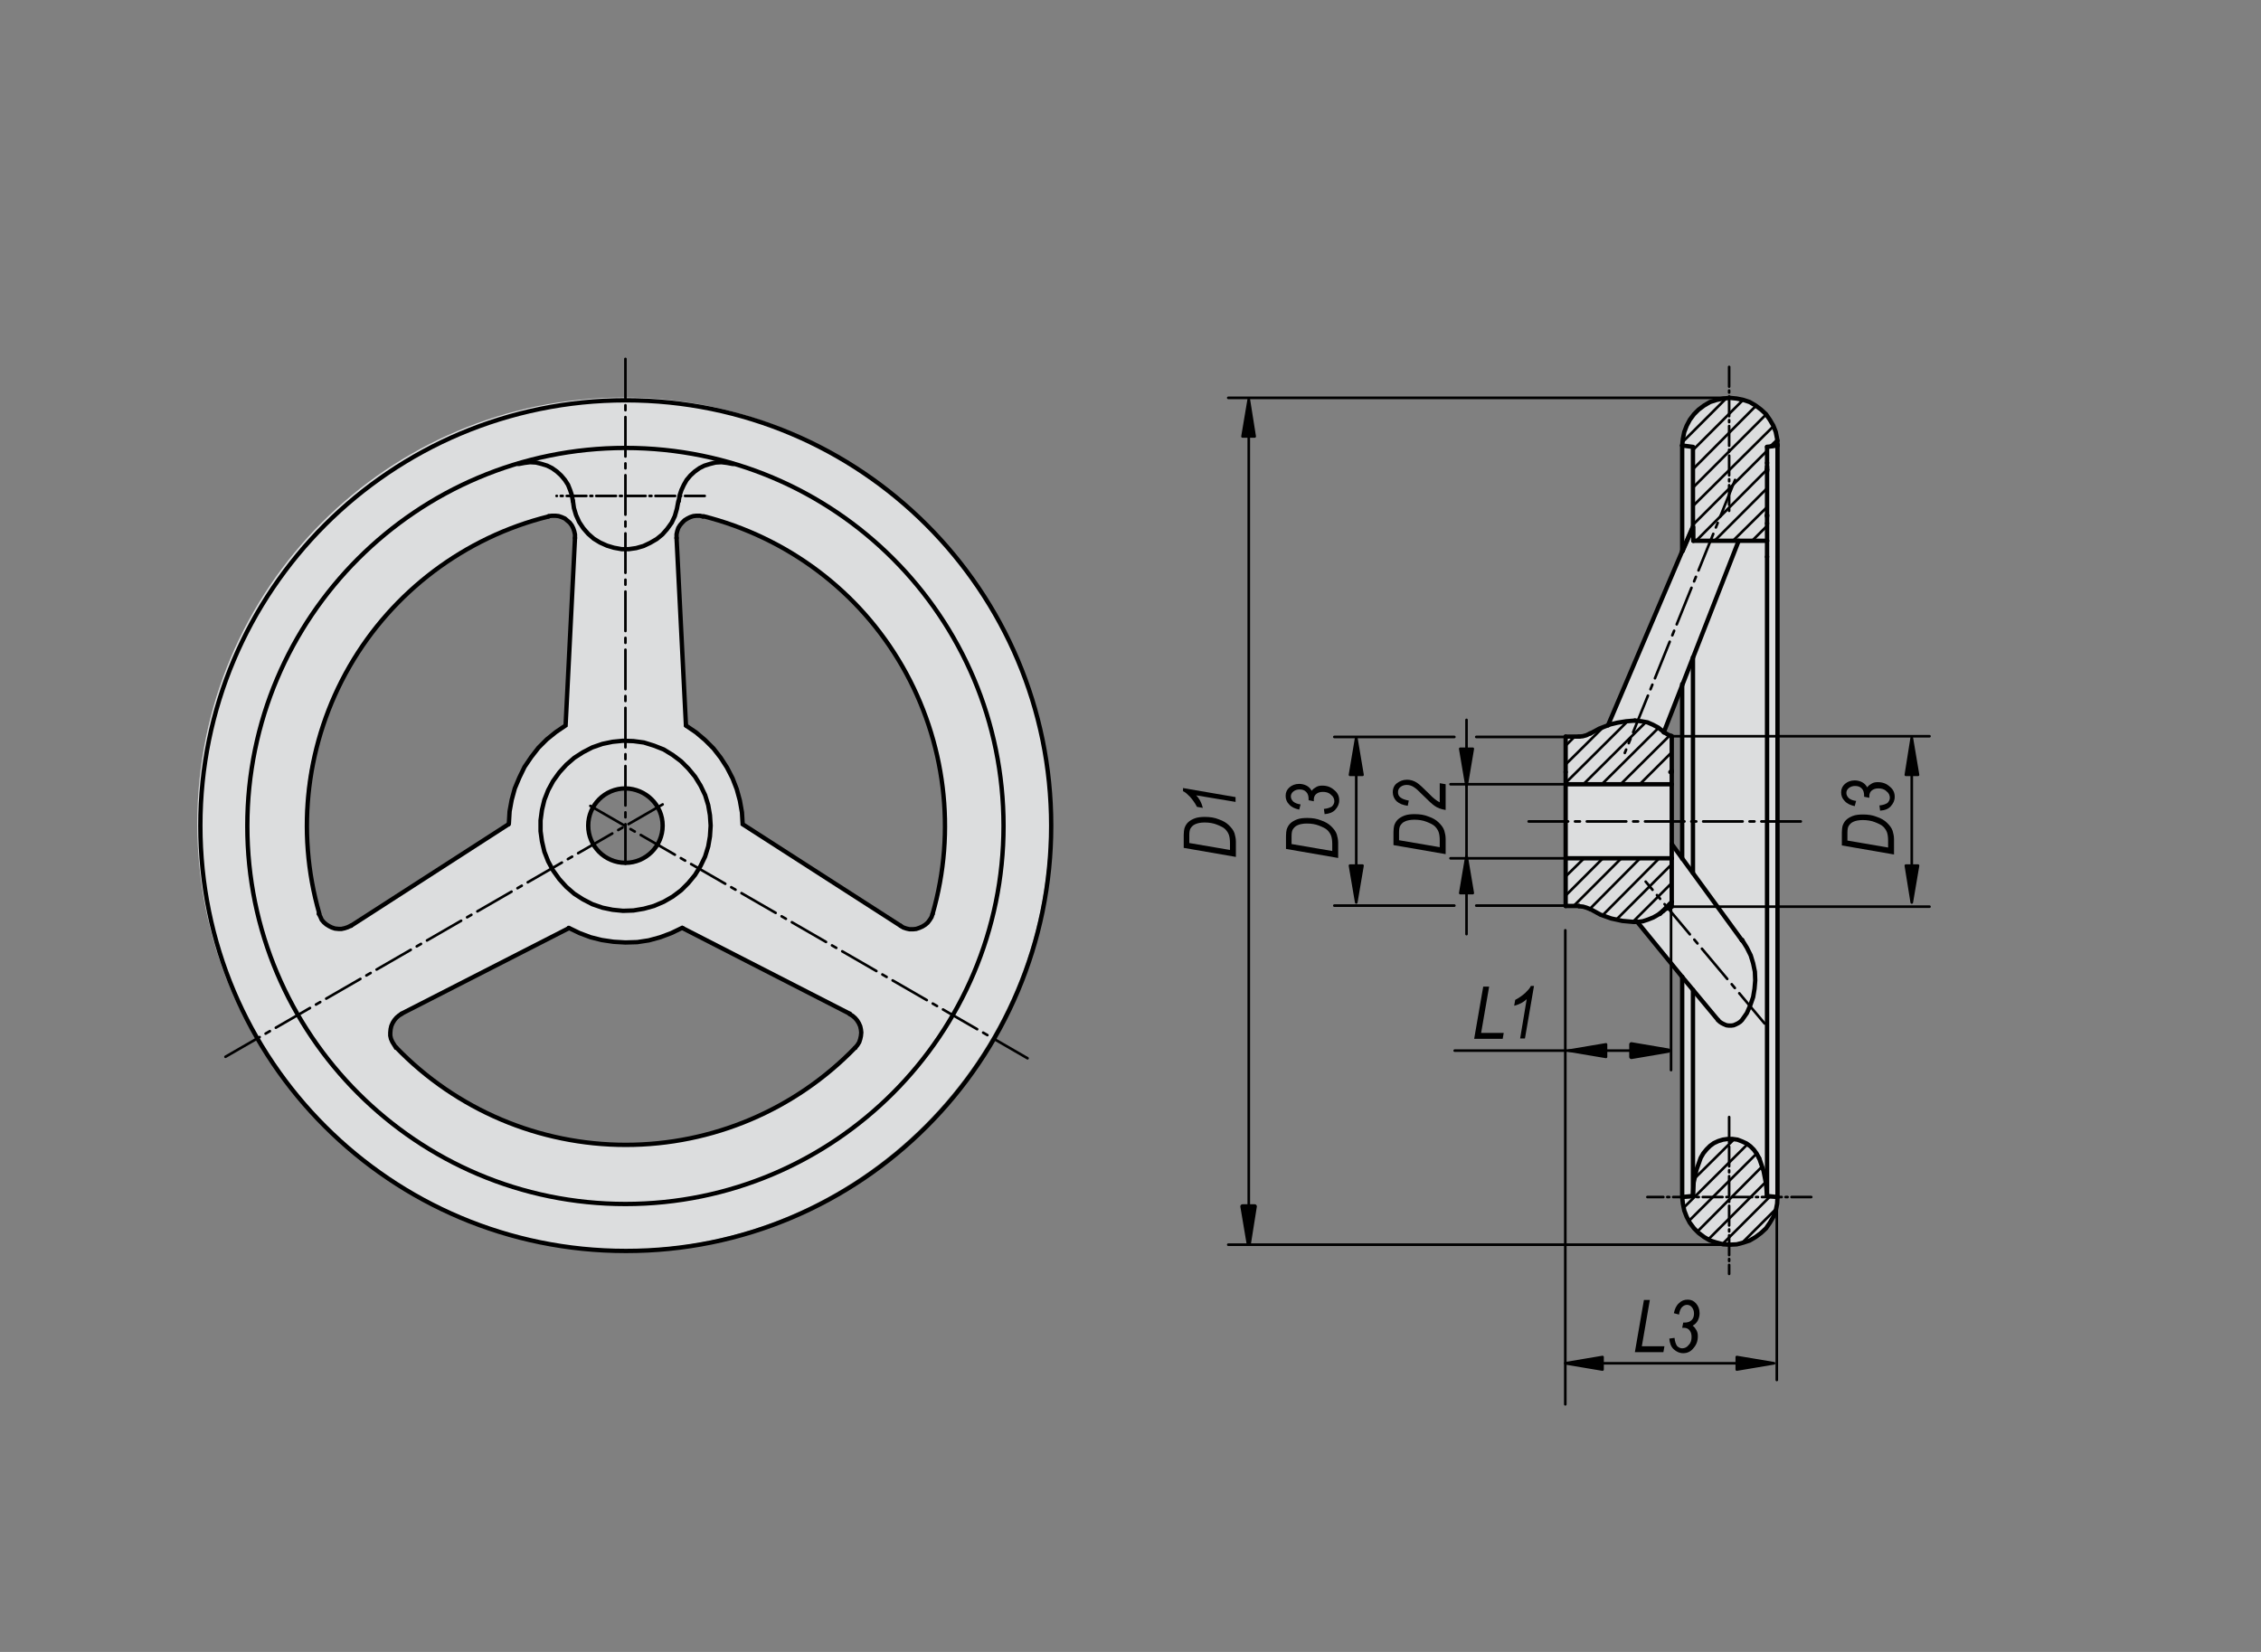 <?xml version="1.0" encoding="utf-8"?>
<!-- Generator: Adobe Illustrator 16.0.3, SVG Export Plug-In . SVG Version: 6.00 Build 0)  -->
<!DOCTYPE svg PUBLIC "-//W3C//DTD SVG 1.1//EN" "http://www.w3.org/Graphics/SVG/1.1/DTD/svg11.dtd">
<svg version="1.1" id="K0160-06273-0080X10" xmlns="http://www.w3.org/2000/svg" xmlns:xlink="http://www.w3.org/1999/xlink"
	 x="0px" y="0px" width="650px" height="475px" viewBox="0 0 650 475" enable-background="new 0 0 650 475" xml:space="preserve">
<rect x="0" y="0" width="650" height="475" fill="#808080" stroke="none"/>
<path fill="#FFFFFF" d="M511,132.9l-0.1-4.1l0.1-3.1l-0.9-3.5l-1.6-1.8l-2.1-2.7L504,116l-3-1.1l-3.6-0.7l-3.7,0.3l-2.6,1.1
	l-2.7,1.7l-2,2.3l-1.6,2.1l-0.9,2.8l-0.4,3.1l0.3,30.1l-8.1,18.9l-13.2,31.5l-3,1.2l-2.3,1.5l-2.9,0.6l-4.1-0.1v2v33.3l0.1,13.5h3.5
	l3.4,1.2l3.2,1.6l3.9,1.1l3.6,0.6l3.1,0.2l12.9,16.1l-0.3,8.3l-0.1,54.8l0.2,2.9l0.8,2.5l1.5,2.1l1.2,1.7l1.6,1.3l1.6,1.5l2.7,0.9
	l2.3,0.7l2.2,0.2l2.3-0.2l2.6-0.8l2.5-1.5l2.1-1.7l1.8-2.5l1.5-2.2l0.7-3.7L511,132.9z M480.7,243.2v-31.4l-1.6-1l-0.9-0.8l5-11.7
	l0.1,48.1L480.7,243.2z"/>
<path fill="#DCDDDE" d="M511,132.9l-0.1-4.1l0.1-3.1l-0.9-3.5l-1.6-1.8l-2.1-2.7L504,116l-3-1.1l-3.6-0.7l-3.7,0.3l-2.6,1.1
	l-2.7,1.7l-2,2.3l-1.6,2.1l-0.9,2.8l-0.4,3.1l0.3,30.1l-8.1,18.9l-13.2,31.5l-3,1.2l-2.3,1.5l-2.9,0.6l-4.1-0.1v2v33.3l0.1,13.5h3.5
	l3.4,1.2l3.2,1.6l3.9,1.1l3.6,0.6l3.1,0.2l12.9,16.1l-0.3,8.3l-0.1,54.8l0.2,2.9l0.8,2.5l1.5,2.1l1.2,1.7l1.6,1.3l1.6,1.5l2.7,0.9
	l2.3,0.7l2.2,0.2l2.3-0.2l2.6-0.8l2.5-1.5l2.1-1.7l1.8-2.5l1.5-2.2l0.7-3.7L511,132.9z M480.7,243.2v-31.4l-1.6-1l-0.9-0.8l5-11.7
	l0.1,48.1L480.7,243.2z"/>
<line fill="none" stroke="#000000" stroke-width="1.25" stroke-linecap="round" stroke-miterlimit="1.5" x1="483.6" y1="158.5" x2="483.6" y2="128.1"/>
<polyline fill="none" stroke="#000000" stroke-width="1.25" stroke-linecap="round" stroke-miterlimit="1.5" points="511,128.1 
	510.9,126.2 510.5,124.2 509.8,122.4 508.8,120.7 507.7,119.1 506.3,117.8 504.7,116.6 503,115.6 501.2,115 499.3,114.6 
	497.3,114.4 495.4,114.6 493.5,115 491.6,115.6 489.9,116.6 488.3,117.8 487,119.1 485.8,120.7 484.9,122.4 484.2,124.2 
	483.8,126.2 483.6,128.1 "/>
<line fill="none" stroke="#000000" stroke-width="1.25" stroke-linecap="round" stroke-miterlimit="1.5" x1="511" y1="344.2" x2="511" y2="127.8"/>
<polyline fill="none" stroke="#000000" stroke-width="1.25" stroke-linecap="round" stroke-miterlimit="1.5" points="483.6,344.2 
	483.8,346.1 484.2,348.1 484.9,349.9 485.8,351.6 487,353.2 488.3,354.5 489.9,355.7 491.6,356.7 493.5,357.3 495.4,357.8 
	497.3,357.9 499.3,357.8 501.2,357.3 503,356.7 504.7,355.7 506.3,354.5 507.7,353.2 508.8,351.6 509.8,349.9 510.5,348.1 
	510.9,346.1 511,344.2 "/>
<line fill="none" stroke="#000000" stroke-width="1.25" stroke-linecap="round" stroke-miterlimit="1.5" x1="483.6" y1="280.9" x2="483.6" y2="344.2"/>
<line fill="none" stroke="#000000" stroke-width="1.25" stroke-linecap="round" stroke-miterlimit="1.5" x1="483.6" y1="196.7" x2="483.6" y2="246.9"/>
<polyline fill="none" stroke="#000000" stroke-width="1.25" stroke-linecap="round" stroke-miterlimit="1.5" points="505.7,333 
	505,331.7 504.2,330.6 503.2,329.6 502.1,328.8 500.8,328.2 499.5,327.7 498.1,327.5 496.7,327.5 495.3,327.7 494,328.1 
	492.7,328.7 491.6,329.5 490.6,330.5 489.7,331.6 489,332.8 488.9,333 487.7,336.4 486.9,340 486.7,343.7 486.7,343.9 "/>
<polyline fill="none" stroke="#000000" stroke-width="1.25" stroke-linecap="round" stroke-miterlimit="1.5" points="508,343.9 
	507.7,340.3 507,336.7 505.8,333.2 505.7,333 "/>
<line fill="none" stroke="#000000" stroke-width="1.25" stroke-linecap="round" stroke-miterlimit="1.5" x1="508" y1="343.9" x2="511" y2="344.2"/>
<line fill="none" stroke="#000000" stroke-width="1.25" stroke-linecap="round" stroke-miterlimit="1.5" x1="486.7" y1="343.9" x2="483.6" y2="344.2"/>
<line fill="none" stroke="#000000" stroke-width="1.25" stroke-linecap="round" stroke-miterlimit="1.5" x1="508" y1="128.5" x2="511" y2="128.1"/>
<line fill="none" stroke="#000000" stroke-width="1.25" stroke-linecap="round" stroke-miterlimit="1.5" x1="483.6" y1="128.1" x2="486.7" y2="128.5"/>
<line fill="none" stroke="#000000" stroke-width="1.25" stroke-linecap="round" stroke-miterlimit="1.5" x1="508" y1="343.9" x2="508" y2="160.1"/>
<line fill="none" stroke="#000000" stroke-width="1.25" stroke-linecap="round" stroke-miterlimit="1.5" x1="450.1" y1="236.2" x2="450.1" y2="246.8"/>
<line fill="none" stroke="#000000" stroke-width="1.25" stroke-linecap="round" stroke-miterlimit="1.5" x1="450.1" y1="260.5" x2="453.9" y2="260.5"/>
<line fill="none" stroke="#000000" stroke-width="1.25" stroke-linecap="round" stroke-miterlimit="1.5" x1="480.6" y1="260.7" x2="480.6" y2="246.8"/>
<line fill="none" stroke="#000000" stroke-width="1.25" stroke-linecap="round" stroke-miterlimit="1.5" x1="450.1" y1="211.8" x2="450.1" y2="222"/>
<line fill="none" stroke="#000000" stroke-width="1.25" stroke-linecap="round" stroke-miterlimit="1.5" x1="450.1" y1="246.8" x2="480.6" y2="246.8"/>
<line fill="none" stroke="#000000" stroke-width="1.25" stroke-linecap="round" stroke-miterlimit="1.5" x1="480.6" y1="225.5" x2="450.1" y2="225.5"/>
<line fill="none" stroke="#000000" stroke-width="1.25" stroke-linecap="round" stroke-miterlimit="1.5" x1="450.1" y1="246.8" x2="450.1" y2="260.5"/>
<polyline fill="none" stroke="#000000" stroke-width="1.25" stroke-linecap="round" stroke-miterlimit="1.5" points="480.6,246.8 
	480.6,225.5 480.6,222 "/>
<line fill="none" stroke="#000000" stroke-width="1.25" stroke-linecap="round" stroke-miterlimit="1.5" x1="450.1" y1="225.5" x2="450.1" y2="236.2"/>
<line fill="none" stroke="#000000" stroke-width="1.25" stroke-linecap="round" stroke-miterlimit="1.5" x1="486.7" y1="189" x2="486.7" y2="251"/>
<line fill="none" stroke="#000000" stroke-width="1.25" stroke-linecap="round" stroke-miterlimit="1.5" x1="508" y1="160.1" x2="508" y2="155.5"/>
<polyline fill="none" stroke="#000000" stroke-width="1.25" stroke-linecap="round" stroke-miterlimit="1.5" points="469.9,265.1 
	470.6,265 470.7,265.1 "/>
<polyline fill="none" stroke="#000000" stroke-width="1.25" stroke-linecap="round" stroke-miterlimit="1.5" points="457.2,261.4 
	460.1,263 463.2,264.1 466.4,264.8 469.7,265.1 469.9,265.1 "/>
<polyline fill="none" stroke="#000000" stroke-width="1.25" stroke-linecap="round" stroke-miterlimit="1.5" points="480.6,260.7 
	479.7,261 478.8,261.4 478.1,262 478,262 "/>
<polyline fill="none" stroke="#000000" stroke-width="1.25" stroke-linecap="round" stroke-miterlimit="1.5" points="457.1,261.4 
	456.1,261 455.1,260.7 454,260.6 453.9,260.5 "/>
<polyline fill="none" stroke="#000000" stroke-width="1.25" stroke-linecap="round" stroke-miterlimit="1.5" points="453.9,211.8 
	455,211.7 456.1,211.4 457.1,210.9 457.2,210.9 "/>
<line fill="none" stroke="#000000" stroke-width="1.25" stroke-linecap="round" stroke-miterlimit="1.5" x1="453.9" y1="211.8" x2="450.1" y2="211.8"/>
<polyline fill="none" stroke="#000000" stroke-width="1.25" stroke-linecap="round" stroke-miterlimit="1.5" points="478.3,210.5 
	478.8,210.8 479.6,211.3 480.5,211.6 480.6,211.7 "/>
<polyline fill="none" stroke="#000000" stroke-width="1.25" stroke-linecap="round" stroke-miterlimit="1.5" points="493.9,293.3 
	494.4,293.8 495,294.2 495.6,294.5 496.3,294.8 497,294.9 497.7,294.9 498.4,294.8 499.1,294.5 499.7,294.2 500.3,293.8 
	500.8,293.3 500.8,293.3 502.2,291.3 503.2,289 504,286.7 504.4,284.3 504.6,281.9 504.5,279.4 504,277 503.3,274.7 502.2,272.5 
	500.9,270.4 500.8,270.4 "/>
<line fill="none" stroke="#000000" stroke-width="1.25" stroke-linecap="round" stroke-miterlimit="1.5" x1="470.7" y1="265.1" x2="483.6" y2="280.9"/>
<line fill="none" stroke="#000000" stroke-width="1.25" stroke-linecap="round" stroke-miterlimit="1.5" x1="500.8" y1="270.4" x2="480.6" y2="242.7"/>
<line fill="none" stroke="#000000" stroke-width="1.25" stroke-linecap="round" stroke-miterlimit="1.5" x1="500.8" y1="270.4" x2="500.8" y2="270.4"/>
<line fill="none" stroke="#000000" stroke-width="1.25" stroke-linecap="round" stroke-miterlimit="1.5" x1="500.8" y1="270.4" x2="500.8" y2="270.3"/>
<line fill="none" stroke="#000000" stroke-width="1.25" stroke-linecap="round" stroke-miterlimit="1.5" x1="486.7" y1="343.9" x2="486.7" y2="284.6"/>
<polyline fill="none" stroke="#000000" stroke-width="1.25" stroke-linecap="round" stroke-miterlimit="1.5" points="462.4,208.5 
	459.8,209.5 457.4,210.8 457.2,210.9 "/>
<line fill="none" stroke="#000000" stroke-width="1.25" stroke-linecap="round" stroke-miterlimit="1.5" x1="483.6" y1="158.5" x2="462.3" y2="208.5"/>
<line fill="none" stroke="#000000" stroke-width="1.25" stroke-linecap="round" stroke-miterlimit="1.5" x1="483.6" y1="280.9" x2="493.9" y2="293.3"/>
<polyline fill="none" stroke="#000000" stroke-width="1.25" stroke-linecap="round" stroke-miterlimit="1.5" points="470.7,265.1 
	472.3,264.9 473.8,264.4 475.3,263.8 476.7,263 478,262 478,262 "/>
<line fill="none" stroke="#000000" stroke-width="1.25" stroke-linecap="round" stroke-miterlimit="1.5" x1="499.7" y1="155.5" x2="508" y2="155.5"/>
<line fill="none" stroke="#000000" stroke-width="1.25" stroke-linecap="round" stroke-miterlimit="1.5" x1="478.3" y1="210.6" x2="499.8" y2="155.6"/>
<line fill="none" stroke="#000000" stroke-width="1.25" stroke-linecap="round" stroke-miterlimit="1.5" x1="486.7" y1="151.4" x2="483.6" y2="158.5"/>
<line fill="none" stroke="#000000" stroke-width="1.25" stroke-linecap="round" stroke-miterlimit="1.5" x1="508" y1="155.5" x2="508" y2="150.5"/>
<line fill="none" stroke="#000000" stroke-width="1.25" stroke-linecap="round" stroke-miterlimit="1.5" x1="486.7" y1="151.1" x2="486.7" y2="128.6"/>
<line fill="none" stroke="#000000" stroke-width="1.25" stroke-linecap="round" stroke-miterlimit="1.5" x1="508" y1="133.1" x2="508" y2="128.5"/>
<line fill="none" stroke="#000000" stroke-width="1.25" stroke-linecap="round" stroke-miterlimit="1.5" x1="450.1" y1="222" x2="450.1" y2="225.5"/>
<line fill="none" stroke="#000000" stroke-width="1.25" stroke-linecap="round" stroke-miterlimit="1.5" x1="480.6" y1="222" x2="480.6" y2="211.7"/>
<line fill="none" stroke="#000000" stroke-width="1.25" stroke-linecap="round" stroke-miterlimit="1.5" x1="508" y1="148.2" x2="508" y2="148.5"/>
<line fill="none" stroke="#000000" stroke-width="1.25" stroke-linecap="round" stroke-miterlimit="1.5" x1="508" y1="148.2" x2="508" y2="148.1"/>
<polyline fill="none" stroke="#000000" stroke-width="1.25" stroke-linecap="round" stroke-miterlimit="1.5" points="508,134.2 
	508,135.1 508,148.1 "/>
<line fill="none" stroke="#000000" stroke-width="1.25" stroke-linecap="round" stroke-miterlimit="1.5" x1="508" y1="148.5" x2="508" y2="150.5"/>
<line fill="none" stroke="#000000" stroke-width="1.25" stroke-linecap="round" stroke-miterlimit="1.5" x1="508" y1="135.1" x2="508" y2="135.5"/>
<line fill="none" stroke="#000000" stroke-width="1.25" stroke-linecap="round" stroke-miterlimit="1.5" x1="508" y1="135.1" x2="508" y2="133.1"/>
<line fill="none" stroke="#000000" stroke-width="0.75" stroke-linecap="round" stroke-miterlimit="1.5" x1="500.7" y1="357.5" x2="510.6" y2="347.6"/>
<line fill="none" stroke="#000000" stroke-width="0.75" stroke-linecap="round" stroke-miterlimit="1.5" x1="508.9" y1="344" x2="495.1" y2="357.8"/>
<line fill="none" stroke="#000000" stroke-width="0.75" stroke-linecap="round" stroke-miterlimit="1.5" x1="491" y1="356.5" x2="507.7" y2="339.8"/>
<line fill="none" stroke="#000000" stroke-width="0.75" stroke-linecap="round" stroke-miterlimit="1.5" x1="506.6" y1="335.4" x2="487.9" y2="354.2"/>
<line fill="none" stroke="#000000" stroke-width="0.75" stroke-linecap="round" stroke-miterlimit="1.5" x1="485.5" y1="351.1" x2="505" y2="331.7"/>
<line fill="none" stroke="#000000" stroke-width="0.75" stroke-linecap="round" stroke-miterlimit="1.5" x1="502.4" y1="329" x2="484" y2="347.3"/>
<line fill="none" stroke="#000000" stroke-width="0.75" stroke-linecap="round" stroke-miterlimit="1.5" x1="487.2" y1="338.8" x2="498.5" y2="327.6"/>
<line fill="none" stroke="#000000" stroke-width="1.25" stroke-linecap="round" stroke-miterlimit="1.5" x1="480.6" y1="259.3" x2="477.2" y2="262.8"/>
<line fill="none" stroke="#000000" stroke-width="0.75" stroke-linecap="round" stroke-miterlimit="1.5" x1="469.4" y1="265.1" x2="480.6" y2="253.9"/>
<line fill="none" stroke="#000000" stroke-width="0.75" stroke-linecap="round" stroke-miterlimit="1.5" x1="480.6" y1="248.5" x2="464.6" y2="264.5"/>
<line fill="none" stroke="#000000" stroke-width="0.75" stroke-linecap="round" stroke-miterlimit="1.5" x1="460.6" y1="263.3" x2="477" y2="246.8"/>
<line fill="none" stroke="#000000" stroke-width="0.75" stroke-linecap="round" stroke-miterlimit="1.5" x1="471.5" y1="246.8" x2="457" y2="261.4"/>
<line fill="none" stroke="#000000" stroke-width="0.75" stroke-linecap="round" stroke-miterlimit="1.5" x1="452.4" y1="260.5" x2="466.1" y2="246.8"/>
<line fill="none" stroke="#000000" stroke-width="0.75" stroke-linecap="round" stroke-miterlimit="1.5" x1="460.8" y1="246.8" x2="450.1" y2="257.5"/>
<line fill="none" stroke="#000000" stroke-width="0.75" stroke-linecap="round" stroke-miterlimit="1.5" x1="450.1" y1="252" x2="455.4" y2="246.8"/>
<line fill="none" stroke="#000000" stroke-width="1.25" stroke-linecap="round" stroke-miterlimit="1.5" x1="480.2" y1="222" x2="480.6" y2="221.6"/>
<line fill="none" stroke="#000000" stroke-width="0.75" stroke-linecap="round" stroke-miterlimit="1.5" x1="480.6" y1="216.3" x2="471.8" y2="225.1"/>
<line fill="none" stroke="#000000" stroke-width="0.75" stroke-linecap="round" stroke-miterlimit="1.5" x1="466.3" y1="225.1" x2="480" y2="211.5"/>
<line fill="none" stroke="#000000" stroke-width="0.75" stroke-linecap="round" stroke-miterlimit="1.5" x1="476.9" y1="209.2" x2="460.9" y2="225.1"/>
<line fill="none" stroke="#000000" stroke-width="0.75" stroke-linecap="round" stroke-miterlimit="1.5" x1="455.6" y1="225.1" x2="473.2" y2="207.6"/>
<line fill="none" stroke="#000000" stroke-width="0.75" stroke-linecap="round" stroke-miterlimit="1.5" x1="468" y1="207.3" x2="450.1" y2="225.1"/>
<line fill="none" stroke="#000000" stroke-width="0.75" stroke-linecap="round" stroke-miterlimit="1.5" x1="450.1" y1="219.8" x2="460.9" y2="209.1"/>
<line fill="none" stroke="#000000" stroke-width="0.75" stroke-linecap="round" stroke-miterlimit="1.5" x1="452.7" y1="211.8" x2="450.1" y2="214.4"/>
<line fill="none" stroke="#000000" stroke-width="0.75" stroke-linecap="round" stroke-miterlimit="1.5" x1="503.8" y1="155.4" x2="508" y2="151.2"/>
<line fill="none" stroke="#000000" stroke-width="0.75" stroke-linecap="round" stroke-miterlimit="1.5" x1="498.3" y1="155.4" x2="508" y2="145.8"/>
<line fill="none" stroke="#000000" stroke-width="0.75" stroke-linecap="round" stroke-miterlimit="1.5" x1="492.9" y1="155.5" x2="508.1" y2="140.3"/>
<line fill="none" stroke="#000000" stroke-width="1.25" stroke-linecap="round" stroke-miterlimit="1.5" x1="507.9" y1="135.1" x2="508" y2="135"/>
<line fill="none" stroke="#000000" stroke-width="0.75" stroke-linecap="round" stroke-miterlimit="1.5" x1="487.7" y1="155.4" x2="508" y2="135"/>
<line fill="none" stroke="#000000" stroke-width="0.75" stroke-linecap="round" stroke-miterlimit="1.5" x1="486.7" y1="150.9" x2="508" y2="129.6"/>
<line fill="none" stroke="#000000" stroke-width="1.25" stroke-linecap="round" stroke-miterlimit="1.5" x1="509.3" y1="128.3" x2="511" y2="126.7"/>
<line fill="none" stroke="#000000" stroke-width="0.75" stroke-linecap="round" stroke-miterlimit="1.5" x1="486.7" y1="145.5" x2="509.9" y2="122.5"/>
<line fill="none" stroke="#000000" stroke-width="0.75" stroke-linecap="round" stroke-miterlimit="1.5" x1="486.7" y1="140.2" x2="507.7" y2="119.2"/>
<line fill="none" stroke="#000000" stroke-width="0.75" stroke-linecap="round" stroke-miterlimit="1.5" x1="504.8" y1="116.7" x2="486.7" y2="134.9"/>
<line fill="none" stroke="#000000" stroke-width="0.75" stroke-linecap="round" stroke-miterlimit="1.5" x1="486.7" y1="129.4" x2="501.1" y2="115"/>
<line fill="none" stroke="#000000" stroke-width="0.75" stroke-linecap="round" stroke-miterlimit="1.5" x1="496.3" y1="114.5" x2="483.7" y2="127.1"/>
<polyline fill="none" stroke="#000000" stroke-width="1.25" stroke-linecap="round" stroke-miterlimit="1.5" points="470,207.2 
	467.5,207.4 465,207.8 462.5,208.4 462.4,208.5 "/>
<polyline fill="none" stroke="#000000" stroke-width="1.25" stroke-linecap="round" stroke-miterlimit="1.5" points="478.1,210.3 
	476.7,209.2 475.2,208.4 473.6,207.7 471.9,207.4 470.1,207.2 470,207.2 "/>
<line fill="none" stroke="#000000" stroke-width="1.25" stroke-linecap="round" stroke-miterlimit="1.5" x1="486.8" y1="155.5" x2="499.9" y2="155.5"/>
<polyline fill="none" stroke="#000000" stroke-width="1.25" stroke-linecap="round" stroke-miterlimit="1.5" points="486.8,155.5 
	486.8,151.4 483.7,158.5 "/>
<line fill="none" stroke="#000000" stroke-width="0.75" stroke-linecap="round" stroke-miterlimit="1.5" x1="480.4" y1="260.7" x2="554.7" y2="260.7"/>
<line fill="none" stroke="#000000" stroke-width="0.75" stroke-linecap="round" stroke-miterlimit="1.5" x1="480.4" y1="211.7" x2="554.7" y2="211.7"/>
<line fill="none" stroke="#000000" stroke-width="0.75" stroke-linecap="round" stroke-miterlimit="1.5" x1="450" y1="246.8" x2="417" y2="246.8"/>
<line fill="none" stroke="#000000" stroke-width="0.75" stroke-linecap="round" stroke-miterlimit="1.5" x1="450" y1="225.5" x2="417" y2="225.5"/>
<line fill="none" stroke="#000000" stroke-width="0.75" stroke-linecap="round" stroke-miterlimit="1.5" x1="497.1" y1="357.9" x2="353.1" y2="357.9"/>
<line fill="none" stroke="#000000" stroke-width="0.75" stroke-linecap="round" stroke-miterlimit="1.5" x1="497.1" y1="114.4" x2="353.1" y2="114.4"/>
<line fill="none" stroke="#000000" stroke-width="0.75" stroke-linecap="round" stroke-miterlimit="1.5" x1="450" y1="267.5" x2="450" y2="403.8"/>
<line fill="none" stroke="#000000" stroke-width="0.75" stroke-linecap="round" stroke-miterlimit="1.5" x1="510.8" y1="344.2" x2="510.8" y2="396.8"/>
<line fill="none" stroke="#000000" stroke-width="0.75" stroke-linecap="round" stroke-miterlimit="1.5" x1="480.4" y1="242.7" x2="480.4" y2="307.7"/>
<g>
	<path d="M415.6,245.6l-15-2.6v-3.7c0-0.8,0.1-1.5,0.2-1.9c0.2-0.6,0.5-1.2,1-1.7c0.5-0.5,1.2-0.9,2-1.2c0.8-0.3,1.8-0.4,2.9-0.4
		c1.5,0,2.8,0.2,4,0.7c1.2,0.4,2.2,1,2.9,1.7s1.3,1.4,1.6,2.3c0.2,0.7,0.4,1.5,0.4,2.4V245.6z M413.9,243.6v-2
		c0-0.9-0.1-1.7-0.3-2.3c-0.2-0.6-0.6-1.2-1.1-1.7s-1.4-0.9-2.4-1.3s-2.2-0.6-3.5-0.6c-1.1,0-2.1,0.2-2.7,0.5
		c-0.7,0.3-1.1,0.8-1.4,1.3c-0.2,0.4-0.3,1-0.3,1.9v2.2L413.9,243.6z"/>
	<path d="M415.6,232.9c-1.3-0.2-2.4-0.6-3.2-1.2c-0.6-0.4-1.8-1.5-3.5-3.2c-1-1-1.8-1.8-2.5-2.2c-0.6-0.4-1.3-0.6-2-0.6
		c-0.7,0-1.3,0.2-1.8,0.6c-0.5,0.4-0.7,0.9-0.7,1.5c0,0.6,0.2,1.1,0.7,1.5s1.3,0.7,2.4,0.9l-0.3,1.5c-1.4-0.2-2.4-0.6-3.2-1.3
		c-0.7-0.7-1.1-1.6-1.1-2.6c0-1.1,0.4-2,1.2-2.6c0.8-0.6,1.7-1,2.9-1c1,0,2,0.3,2.9,0.9c0.6,0.4,1.7,1.4,3.4,3.1
		c1.2,1.3,2.3,2.1,3.1,2.5v-5.5l1.7,0.3V232.9z"/>
</g>
<line fill="none" stroke="#000000" stroke-width="0.75" stroke-linecap="round" stroke-miterlimit="1.5" x1="454.3" y1="260.4" x2="424.4" y2="260.4"/>
<line fill="none" stroke="#000000" stroke-width="0.75" stroke-linecap="round" stroke-miterlimit="1.5" x1="454.3" y1="211.9" x2="424.4" y2="211.9"/>
<line fill="none" stroke="#000000" stroke-width="0.75" stroke-linecap="round" stroke-miterlimit="1.5" x1="418.1" y1="260.4" x2="383.6" y2="260.4"/>
<line fill="none" stroke="#000000" stroke-width="0.75" stroke-linecap="round" stroke-miterlimit="1.5" x1="418.1" y1="211.9" x2="383.6" y2="211.9"/>
<line fill="none" stroke="#000000" stroke-width="0.75" stroke-linecap="round" stroke-linejoin="round" stroke-dasharray="11.339,1.984,1.417,1.984" x1="517.7" y1="236.2" x2="439.2" y2="236.2"/>
<line fill="none" stroke="#000000" stroke-width="0.75" stroke-linecap="round" stroke-linejoin="round" stroke-dasharray="11.339,1.984,1.417,1.984" x1="498.8" y1="138" x2="467.1" y2="216.5"/>
<line fill="none" stroke="#000000" stroke-width="0.75" stroke-linecap="round" stroke-linejoin="round" stroke-dasharray="11.339,1.984,1.417,1.984" x1="507.3" y1="294.3" x2="473.1" y2="253.5"/>
<line fill="none" stroke="#000000" stroke-width="0.75" stroke-linecap="round" stroke-linejoin="round" stroke-dasharray="5.669,1.134,0.567,1.134" x1="520.7" y1="344.2" x2="473.6" y2="344.2"/>
<line fill="none" stroke="#000000" stroke-width="0.75" stroke-linecap="round" stroke-linejoin="round" stroke-dasharray="5.669,1.134,0.567,1.134" x1="497.1" y1="321.2" x2="497.1" y2="366.3"/>
<line fill="none" stroke="#000000" stroke-width="0.75" stroke-linecap="round" stroke-linejoin="round" stroke-dasharray="5.669,1.134,0.567,1.134" x1="497.1" y1="105.5" x2="497.1" y2="147.9"/>
<line fill="none" stroke="#000000" stroke-width="0.75" stroke-linecap="round" stroke-linejoin="round" x1="359" y1="118.6" x2="359" y2="354.1"/>
<polyline stroke="#000000" stroke-width="0.75" stroke-linecap="round" stroke-linejoin="round" stroke-miterlimit="1.5" points="
	359,125.5 357.2,125.5 359,114.8 360.7,125.5 359,125.5 "/>
<polyline stroke="#000000" stroke-width="1.25" stroke-linecap="round" stroke-linejoin="round" stroke-miterlimit="1.5" points="
	359,346.9 360.7,346.9 359,357.6 357.2,346.9 359,346.9 "/>
<g>
	<path d="M355.3,246.4l-15-2.6v-3.7c0-0.8,0.1-1.5,0.2-1.9c0.2-0.6,0.5-1.2,1-1.7c0.5-0.5,1.2-0.9,2-1.2c0.8-0.3,1.8-0.4,2.9-0.4
		c1.5,0,2.8,0.2,4,0.7c1.2,0.4,2.2,1,2.9,1.7s1.3,1.4,1.6,2.3c0.2,0.7,0.4,1.5,0.4,2.4V246.4z M353.6,244.4v-2
		c0-0.9-0.1-1.7-0.3-2.3c-0.2-0.6-0.6-1.2-1.1-1.7s-1.4-0.9-2.4-1.3s-2.2-0.6-3.5-0.6c-1.1,0-2.1,0.2-2.7,0.5
		c-0.7,0.3-1.1,0.8-1.4,1.3c-0.2,0.4-0.3,1-0.3,1.9v2.2L353.6,244.4z"/>
	<path d="M355.3,230.6l-11.4-1.9c0.8,0.8,1.5,2,1.9,3.6l-1.7-0.3c-0.5-1-1.2-2-2-2.9c-0.7-0.7-1.3-1.3-2-1.6v-0.9l15.1,2.6V230.6z"
		/>
</g>
<g>
	<path d="M384.7,246.7l-15-2.6v-3.7c0-0.8,0.1-1.5,0.2-1.9c0.2-0.6,0.5-1.2,1-1.7c0.5-0.5,1.2-0.9,2-1.2c0.8-0.3,1.8-0.4,2.9-0.4
		c1.5,0,2.8,0.2,4,0.7c1.2,0.4,2.2,1,2.9,1.7s1.3,1.4,1.6,2.3c0.2,0.7,0.4,1.5,0.4,2.4V246.7z M383,244.7v-2c0-0.9-0.1-1.7-0.3-2.3
		c-0.2-0.6-0.6-1.2-1.1-1.7s-1.4-0.9-2.4-1.3s-2.2-0.6-3.5-0.6c-1.1,0-2.1,0.2-2.7,0.5c-0.7,0.3-1.1,0.8-1.4,1.3
		c-0.2,0.4-0.3,1-0.3,1.9v2.2L383,244.7z"/>
	<path d="M380.8,234.1l-0.2-1.5c1.1-0.1,1.8-0.4,2.3-0.7c0.4-0.4,0.7-0.9,0.7-1.5c0-0.7-0.3-1.4-1-1.9c-0.6-0.6-1.4-0.8-2.3-0.8
		c-0.8,0-1.4,0.2-1.9,0.6s-0.7,1-0.7,1.6c0,0.1,0,0.2,0,0.5l-1.5-0.3c0-0.1,0-0.3,0-0.4c0-0.8-0.2-1.5-0.7-2
		c-0.5-0.5-1.1-0.7-1.9-0.7c-0.7,0-1.3,0.2-1.8,0.6c-0.5,0.4-0.7,0.9-0.7,1.4c0,0.5,0.2,1,0.7,1.5c0.5,0.4,1.2,0.7,2.1,0.8l-0.4,1.5
		c-1.3-0.3-2.2-0.7-2.9-1.5c-0.7-0.7-1-1.5-1-2.5c0-1,0.4-1.8,1.1-2.4c0.7-0.6,1.6-1,2.8-1c0.8,0,1.5,0.2,2.1,0.5
		c0.6,0.3,1.1,0.8,1.5,1.5c0.3-0.5,0.8-0.8,1.3-1.1s1.1-0.4,1.7-0.4c1.4,0,2.5,0.4,3.5,1.3c1,0.8,1.4,1.8,1.4,2.9
		c0,1.1-0.4,1.9-1.1,2.7S382.1,234,380.8,234.1z"/>
</g>
<polyline fill="none" stroke="#000000" stroke-width="0.75" stroke-linecap="round" stroke-miterlimit="1.5" points="389.9,255.9 
	389.9,236.3 389.9,216.7 "/>
<polyline fill="none" stroke="#000000" stroke-width="0.75" stroke-linecap="round" stroke-miterlimit="1.5" points="549.6,255.9 
	549.6,236.3 549.6,216.7 "/>
<polyline stroke="#000000" stroke-width="0.75" stroke-linecap="round" stroke-linejoin="round" stroke-miterlimit="1.5" points="
	389.9,222.8 388.1,222.8 389.9,212.1 391.7,222.8 389.9,222.8 "/>
<polyline stroke="#000000" stroke-width="0.75" stroke-linecap="round" stroke-linejoin="round" stroke-miterlimit="1.5" points="
	389.9,248.9 391.7,248.9 389.9,259.5 388.1,248.9 389.9,248.9 "/>
<g>
	<path d="M544.5,245.7l-15-2.6v-3.7c0-0.8,0.1-1.5,0.2-1.9c0.2-0.6,0.5-1.2,1-1.7c0.5-0.5,1.2-0.9,2-1.2c0.8-0.3,1.8-0.4,2.9-0.4
		c1.5,0,2.8,0.2,4,0.7c1.2,0.4,2.2,1,2.9,1.7s1.3,1.4,1.6,2.3c0.2,0.7,0.4,1.5,0.4,2.4V245.7z M542.8,243.7v-2
		c0-0.9-0.1-1.7-0.3-2.3c-0.2-0.6-0.6-1.2-1.1-1.7s-1.4-0.9-2.4-1.3s-2.2-0.6-3.5-0.6c-1.1,0-2.1,0.2-2.7,0.5
		c-0.7,0.3-1.1,0.8-1.4,1.3c-0.2,0.4-0.3,1-0.3,1.9v2.2L542.8,243.7z"/>
	<path d="M540.5,233.1l-0.2-1.5c1.1-0.1,1.8-0.4,2.3-0.7c0.4-0.4,0.7-0.9,0.7-1.5c0-0.7-0.3-1.4-1-1.9c-0.6-0.6-1.4-0.8-2.3-0.8
		c-0.8,0-1.4,0.2-1.9,0.6s-0.7,1-0.7,1.6c0,0.1,0,0.2,0,0.5l-1.5-0.3c0-0.1,0-0.3,0-0.4c0-0.8-0.2-1.5-0.7-2
		c-0.5-0.5-1.1-0.7-1.9-0.7c-0.7,0-1.3,0.2-1.8,0.6c-0.5,0.4-0.7,0.9-0.7,1.4c0,0.5,0.2,1,0.7,1.5c0.5,0.4,1.2,0.7,2.1,0.8l-0.4,1.5
		c-1.3-0.3-2.2-0.7-2.9-1.5c-0.7-0.7-1-1.5-1-2.5c0-1,0.4-1.8,1.1-2.4c0.7-0.6,1.6-1,2.8-1c0.8,0,1.5,0.2,2.1,0.5
		c0.6,0.3,1.1,0.8,1.5,1.5c0.3-0.5,0.8-0.8,1.3-1.1s1.1-0.4,1.7-0.4c1.4,0,2.5,0.4,3.5,1.3c1,0.8,1.4,1.8,1.4,2.9
		c0,1.1-0.4,1.9-1.1,2.7S541.9,233,540.5,233.1z"/>
</g>
<polyline stroke="#000000" stroke-width="0.75" stroke-linecap="round" stroke-linejoin="round" stroke-miterlimit="1.5" points="
	549.6,222.8 547.9,222.8 549.6,212.1 551.4,222.8 549.6,222.8 "/>
<polyline stroke="#000000" stroke-width="0.75" stroke-linecap="round" stroke-linejoin="round" stroke-miterlimit="1.5" points="
	549.6,248.9 551.4,248.9 549.6,259.5 547.9,248.9 549.6,248.9 "/>
<g>
	<path d="M423.8,298.7l2.6-15h1.7l-2.3,13.3h6.5l-0.3,1.7H423.8z"/>
	<path d="M437,298.7l1.9-11.4c-0.8,0.8-2,1.5-3.6,1.9l0.3-1.7c1-0.5,2-1.2,2.9-2c0.7-0.7,1.3-1.3,1.6-2h0.9l-2.6,15.1H437z"/>
</g>
<polyline fill="none" stroke="#000000" stroke-width="0.75" stroke-linecap="round" stroke-miterlimit="1.5" points="418.2,302.1 
	466.5,302.1 477.4,302.1 "/>
<polyline stroke="#000000" stroke-width="1.25" stroke-linecap="round" stroke-linejoin="round" stroke-miterlimit="1.5" points="
	469,302.1 469,300.3 479.6,302.1 469,303.9 469,302.1 "/>
<polyline stroke="#000000" stroke-width="0.75" stroke-linecap="round" stroke-linejoin="round" stroke-miterlimit="1.5" points="
	461.7,302.1 461.7,303.9 451,302.1 461.7,300.3 461.7,302.1 "/>
<polyline fill="none" stroke="#000000" stroke-width="0.75" stroke-linecap="round" stroke-miterlimit="1.5" points="421.6,207 
	421.6,245.1 421.6,268.6 "/>
<polyline stroke="#000000" stroke-width="0.75" stroke-linecap="round" stroke-linejoin="round" stroke-miterlimit="1.5" points="
	421.6,256.8 419.8,256.8 421.6,246.1 423.4,256.8 421.6,256.8 "/>
<polyline stroke="#000000" stroke-width="0.75" stroke-linecap="round" stroke-linejoin="round" stroke-miterlimit="1.5" points="
	421.6,215.3 423.4,215.3 421.6,226 419.8,215.3 421.6,215.3 "/>
<polyline fill="none" stroke="#000000" stroke-width="0.75" stroke-linecap="round" stroke-miterlimit="1.5" points="451.8,392 
	480,392 508.3,392 "/>
<g>
	<path d="M470,388.8l2.6-15h1.7l-2.3,13.3h6.5l-0.3,1.7H470z"/>
	<path d="M479.9,384.9l1.5-0.2c0.1,1.1,0.4,1.8,0.7,2.3c0.4,0.4,0.9,0.7,1.5,0.7c0.7,0,1.4-0.3,1.9-1c0.6-0.6,0.8-1.4,0.8-2.3
		c0-0.8-0.2-1.4-0.6-1.9s-1-0.7-1.6-0.7c-0.1,0-0.2,0-0.5,0l0.3-1.5c0.1,0,0.3,0,0.4,0c0.8,0,1.5-0.2,2-0.7c0.5-0.5,0.7-1.1,0.7-1.9
		c0-0.7-0.2-1.3-0.6-1.8c-0.4-0.5-0.9-0.7-1.4-0.7c-0.5,0-1,0.2-1.5,0.7c-0.4,0.5-0.7,1.2-0.8,2.1l-1.5-0.4c0.3-1.3,0.7-2.2,1.5-2.9
		c0.7-0.7,1.5-1,2.5-1c1,0,1.8,0.4,2.4,1.1c0.6,0.7,1,1.6,1,2.8c0,0.8-0.2,1.5-0.5,2.1c-0.3,0.6-0.8,1.1-1.5,1.5
		c0.5,0.3,0.8,0.8,1.1,1.3s0.4,1.1,0.4,1.7c0,1.4-0.4,2.5-1.3,3.5c-0.8,1-1.8,1.4-2.9,1.4c-1.1,0-1.9-0.4-2.7-1.1
		S480,386.2,479.9,384.9z"/>
</g>
<polyline stroke="#000000" stroke-width="0.75" stroke-linecap="round" stroke-linejoin="round" stroke-miterlimit="1.5" points="
	499.3,392 499.3,390.2 510,392 499.3,393.8 499.3,392 "/>
<polyline stroke="#000000" stroke-width="0.75" stroke-linecap="round" stroke-linejoin="round" stroke-miterlimit="1.5" points="
	460.7,392 460.7,393.8 450,392 460.7,390.2 460.7,392 "/>
<path fill="#DCDDDE" d="M179.2,114.3c-67.7,0-122.5,54.9-122.5,122.5c0,67.7,54.9,122.5,122.5,122.5c67.7,0,122.5-54.9,122.5-122.5
	C301.8,169.2,246.9,114.3,179.2,114.3z M175.9,227.4l3.4-0.5l4.4,0.2c0,0,6.7,2.5,6.7,10.1c0,7.6-5.7,10.5-10.8,10.5
	c-5.1,0-10.6-3.9-10.6-10.6C169,230.3,175.9,227.4,175.9,227.4z M98.3,267c-1.5,0.2-2.2,0-3.2-0.5c-0.9-0.5-2.2-0.8-2.7-1.7
	c-0.5-0.9-1.1-2.4-1.1-2.4s-7.9-25.6,0-49.6c7.5-23,10.9-24.2,17-32.9c6.2-8.7,20.1-18.8,21-19.3c0.9-0.5,13.4-8,20.8-10
	c7.4-2,8.3-2.9,9.5-2.6c1.2,0.3,3,0.9,3.8,1.9c0.9,1.1,1.6,1.7,1.7,4.7c0.1,3.1-2.7,53.6-2.7,53.6s-9.7,6.6-12.5,13
	c-4.4,10.1-3.8,15.8-3.8,15.8l-44.9,28.5L98.3,267z M247.4,298.8c-0.5,0.9-1.5,2.1-1.5,2.1s-18,19.8-42.8,25.1
	c-23.7,5.1-26.4,2.9-37,1.9c-10.6-0.9-26.3-7.9-27.2-8.4c-0.9-0.5-13.7-7.6-19.1-12.9c-5.5-5.4-6.7-5.7-7-6.9
	c-0.3-1.2-0.7-3-0.3-4.3c0.5-1.3,0.6-2.2,3.2-3.8c2.6-1.6,47.6-24.7,47.6-24.7s10.6,5,17.5,4.2c10.9-1.3,15.5-4.7,15.5-4.7
	l47.3,24.4l2.7,1.8c0.9,1.2,1.1,1.9,1.1,3C247.6,296.7,247.9,297.9,247.4,298.8z M267.4,264.5c-0.9,0.9-2.3,2.1-3.6,2.4
	c-1.3,0.2-2.2,0.6-4.9-0.9c-2.7-1.5-45.2-29-45.2-29s-0.9-11.7-5.1-17.3c-6.5-8.8-11.8-11.1-11.8-11.1l-2.4-53.2l0.2-3.3
	c0.6-1.3,1.1-1.9,2-2.5c0.9-0.6,1.8-1.4,2.8-1.4c1,0,2.6,0.2,2.6,0.2s26.1,5.8,43,24.6c16.2,18,15.6,21.5,20.1,31.1
	c4.5,9.7,6.3,26.7,6.3,27.7c0,1,0.2,15.6-1.7,23C268,262.3,268.3,263.6,267.4,264.5z"/>
<path fill="none" stroke="#000000" stroke-width="1.25" stroke-linecap="round" stroke-miterlimit="1.5" d="M302.2,237.4
	c0-67.6-54.8-122.3-122.3-122.3c-67.6,0-122.3,54.8-122.3,122.3c0,67.6,54.8,122.3,122.3,122.3C247.4,359.8,302.2,305,302.2,237.4"
	/>
<polyline fill="none" stroke="#000000" stroke-width="1.25" stroke-linecap="round" stroke-miterlimit="1.5" points="204.3,237.4 
	204.1,234.4 203.6,231.5 202.7,228.6 201.4,225.9 199.8,223.3 197.9,221 195.8,218.9 193.4,217.1 190.8,215.5 188,214.4 
	185.1,213.5 182.1,213.1 179.1,213 176.1,213.3 173.2,213.9 170.3,214.9 167.6,216.3 165.1,217.9 162.8,219.9 160.8,222.1 
	159,224.6 157.6,227.2 156.5,230 155.8,232.9 155.4,235.9 155.4,239 155.8,241.9 156.5,244.9 157.6,247.7 159,250.3 160.8,252.8 
	162.8,255 165.1,257 167.6,258.6 170.3,260 173.2,261 176.1,261.6 179.1,261.9 182.1,261.8 185.1,261.3 188,260.5 190.8,259.3 
	193.4,257.8 195.8,256 197.9,253.9 199.8,251.6 201.4,249 202.7,246.3 203.6,243.4 204.1,240.5 204.3,237.4 "/>
<line fill="none" stroke="#000000" stroke-width="1.25" stroke-linecap="round" stroke-miterlimit="1.5" x1="197.2" y1="208.6" x2="194.5" y2="154.7"/>
<polyline fill="none" stroke="#000000" stroke-width="1.25" stroke-linecap="round" stroke-miterlimit="1.5" points="202.1,148.5 
	201.2,148.3 200.2,148.3 199.3,148.4 198.4,148.7 197.6,149.1 196.8,149.6 196.1,150.3 195.5,151 195,151.8 194.7,152.7 
	194.5,153.6 194.5,154.6 194.5,154.7 "/>
<path fill="none" stroke="#000000" stroke-width="1.25" stroke-linecap="round" stroke-miterlimit="1.5" d="M268.1,262.8
	c6.9-23.9,3.7-49.6-8.7-71.2c-12.4-21.6-33.1-37.1-57.3-43.2l0,0.1"/>
<polyline fill="none" stroke="#000000" stroke-width="1.25" stroke-linecap="round" stroke-miterlimit="1.5" points="258.9,266.2 
	259.7,266.7 260.6,267 261.5,267.2 262.5,267.2 263.4,267.1 264.3,266.8 265.2,266.4 266,265.9 266.7,265.3 267.3,264.5 
	267.8,263.7 268.1,262.8 268.1,262.8 "/>
<polyline fill="none" stroke="#000000" stroke-width="1.25" stroke-linecap="round" stroke-miterlimit="1.5" points="258.9,266.2 
	213.5,237 213.3,233.6 212.7,230.2 211.8,226.9 210.6,223.8 209,220.7 207.2,217.9 205.1,215.2 202.7,212.8 200.1,210.6 
	197.3,208.7 197.2,208.6 "/>
<line fill="none" stroke="#000000" stroke-width="1.25" stroke-linecap="round" stroke-miterlimit="1.5" x1="146.2" y1="237" x2="100.9" y2="266.2"/>
<polyline fill="none" stroke="#000000" stroke-width="1.25" stroke-linecap="round" stroke-miterlimit="1.5" points="91.7,262.8 
	92.1,263.6 92.5,264.5 93.1,265.2 93.8,265.8 94.6,266.3 95.4,266.7 96.3,267 97.3,267.1 98.2,267.1 99.1,266.9 100,266.6 
	100.8,266.2 100.9,266.2 "/>
<path fill="none" stroke="#000000" stroke-width="1.25" stroke-linecap="round" stroke-miterlimit="1.5" d="M157.7,148.5
	c-24.1,6-44.8,21.6-57.2,43.1c-12.4,21.5-15.6,47.2-8.7,71.1"/>
<line fill="none" stroke="#000000" stroke-width="1.25" stroke-linecap="round" stroke-miterlimit="1.5" x1="91.7" y1="262.7" x2="91.7" y2="262.8"/>
<polyline fill="none" stroke="#000000" stroke-width="1.25" stroke-linecap="round" stroke-miterlimit="1.5" points="165.3,154.7 
	165.3,153.7 165.1,152.8 164.8,151.9 164.4,151.1 163.8,150.3 163.1,149.7 162.4,149.1 161.5,148.7 160.6,148.4 159.7,148.3 
	158.7,148.3 157.8,148.4 157.7,148.5 "/>
<polyline fill="none" stroke="#000000" stroke-width="1.25" stroke-linecap="round" stroke-miterlimit="1.5" points="165.3,154.7 
	162.6,208.6 159.8,210.5 157.2,212.6 154.8,215 152.7,217.7 150.8,220.5 149.3,223.6 148,226.7 147.1,230 146.5,233.3 146.3,236.7 
	146.2,237 "/>
<line fill="none" stroke="#000000" stroke-width="1.25" stroke-linecap="round" stroke-miterlimit="1.5" x1="196.3" y1="266.9" x2="244.3" y2="291.5"/>
<polyline fill="none" stroke="#000000" stroke-width="1.25" stroke-linecap="round" stroke-miterlimit="1.5" points="245.9,301.2 
	246.5,300.5 247,299.7 247.3,298.8 247.5,297.9 247.6,296.9 247.5,296 247.3,295.1 246.9,294.2 246.4,293.4 245.8,292.7 
	245.1,292.1 244.3,291.6 244.3,291.5 "/>
<path fill="none" stroke="#000000" stroke-width="1.25" stroke-linecap="round" stroke-miterlimit="1.5" d="M113.9,301.2
	c17.3,17.9,41.1,28,66,28c24.9,0,48.7-10.1,66-28l0,0.1"/>
<polyline fill="none" stroke="#000000" stroke-width="1.25" stroke-linecap="round" stroke-miterlimit="1.5" points="115.5,291.5 
	114.7,292 114,292.6 113.4,293.3 112.9,294.1 112.5,295 112.3,295.9 112.2,296.9 112.2,297.8 112.4,298.7 112.8,299.6 113.3,300.4 
	113.8,301.2 113.9,301.2 "/>
<line fill="none" stroke="#000000" stroke-width="1.25" stroke-linecap="round" stroke-miterlimit="1.5" x1="115.4" y1="291.5" x2="163.5" y2="266.9"/>
<polyline fill="none" stroke="#000000" stroke-width="1.25" stroke-linecap="round" stroke-miterlimit="1.5" points="163.5,266.8 
	166.6,268.3 169.8,269.5 173,270.3 176.4,270.8 179.8,271 183.2,270.9 186.5,270.4 189.8,269.5 193,268.3 196.1,266.8 196.3,266.9 
	"/>
<polyline fill="none" stroke="#000000" stroke-width="1.25" stroke-linecap="round" stroke-miterlimit="1.5" points="195.1,144.1 
	195.4,142.4 195.9,140.9 196.6,139.4 197.4,138 198.5,136.7 199.7,135.6 201.1,134.6 202.5,133.9 204.1,133.4 205.7,133 
	207.4,132.9 209,133.1 210.6,133.4 210.8,133.4 "/>
<polyline fill="none" stroke="#000000" stroke-width="1.25" stroke-linecap="round" stroke-miterlimit="1.5" points="164.7,144.1 
	164.4,142.4 163.9,140.9 163.3,139.4 162.4,138 161.3,136.7 160.1,135.6 158.7,134.6 157.3,133.9 155.7,133.4 154.1,133 
	152.4,132.9 150.8,133.1 149.2,133.4 149,133.4 "/>
<polyline fill="none" stroke="#000000" stroke-width="1.25" stroke-linecap="round" stroke-miterlimit="1.5" points="164.7,144 
	165,146.1 165.6,148.1 166.5,150.1 167.7,151.9 169.1,153.5 170.7,154.9 172.5,156 174.5,156.9 176.5,157.5 178.7,157.9 
	180.8,157.9 182.9,157.6 185,157 186.9,156.1 188.8,155 190.4,153.7 191.8,152.1 193.1,150.3 194,148.4 194.6,146.3 195,144.2 
	195.1,144.1 "/>
<path fill="none" stroke="#000000" stroke-width="1.25" stroke-linecap="round" stroke-miterlimit="1.5" d="M190.5,237.4
	c0,5.9-4.8,10.7-10.7,10.7c-5.9,0-10.7-4.8-10.7-10.7c0-5.9,4.8-10.7,10.7-10.7C185.7,226.8,190.5,231.5,190.5,237.4z"/>
<line fill="none" stroke="#000000" stroke-width="0.75" stroke-linecap="round" stroke-linejoin="round" stroke-dasharray="5.669,1.134,0.567,1.134" x1="202.6" y1="142.6" x2="160" y2="142.6"/>
<line fill="none" stroke="#000000" stroke-width="0.75" stroke-linecap="round" stroke-linejoin="round" stroke-dasharray="11.339,1.984,1.417,1.984" x1="179.8" y1="103.2" x2="179.8" y2="249.4"/>
<line fill="none" stroke="#000000" stroke-width="0.75" stroke-linecap="round" stroke-linejoin="round" stroke-dasharray="11.339,1.984,1.417,1.984" x1="190.5" y1="231.3" x2="63.9" y2="304.4"/>
<line fill="none" stroke="#000000" stroke-width="0.75" stroke-linecap="round" stroke-linejoin="round" stroke-dasharray="11.339,1.984,1.417,1.984" x1="295.4" y1="304.3" x2="168.8" y2="231.2"/>
<path fill="none" stroke="#000000" stroke-width="1.25" stroke-linecap="round" stroke-miterlimit="1.5" d="M288.5,237.5
	c0,60-48.7,108.7-108.7,108.7c-60,0-108.7-48.7-108.7-108.7c0-60,48.7-108.7,108.7-108.7C239.9,128.8,288.5,177.4,288.5,237.5z"/>
</svg>
